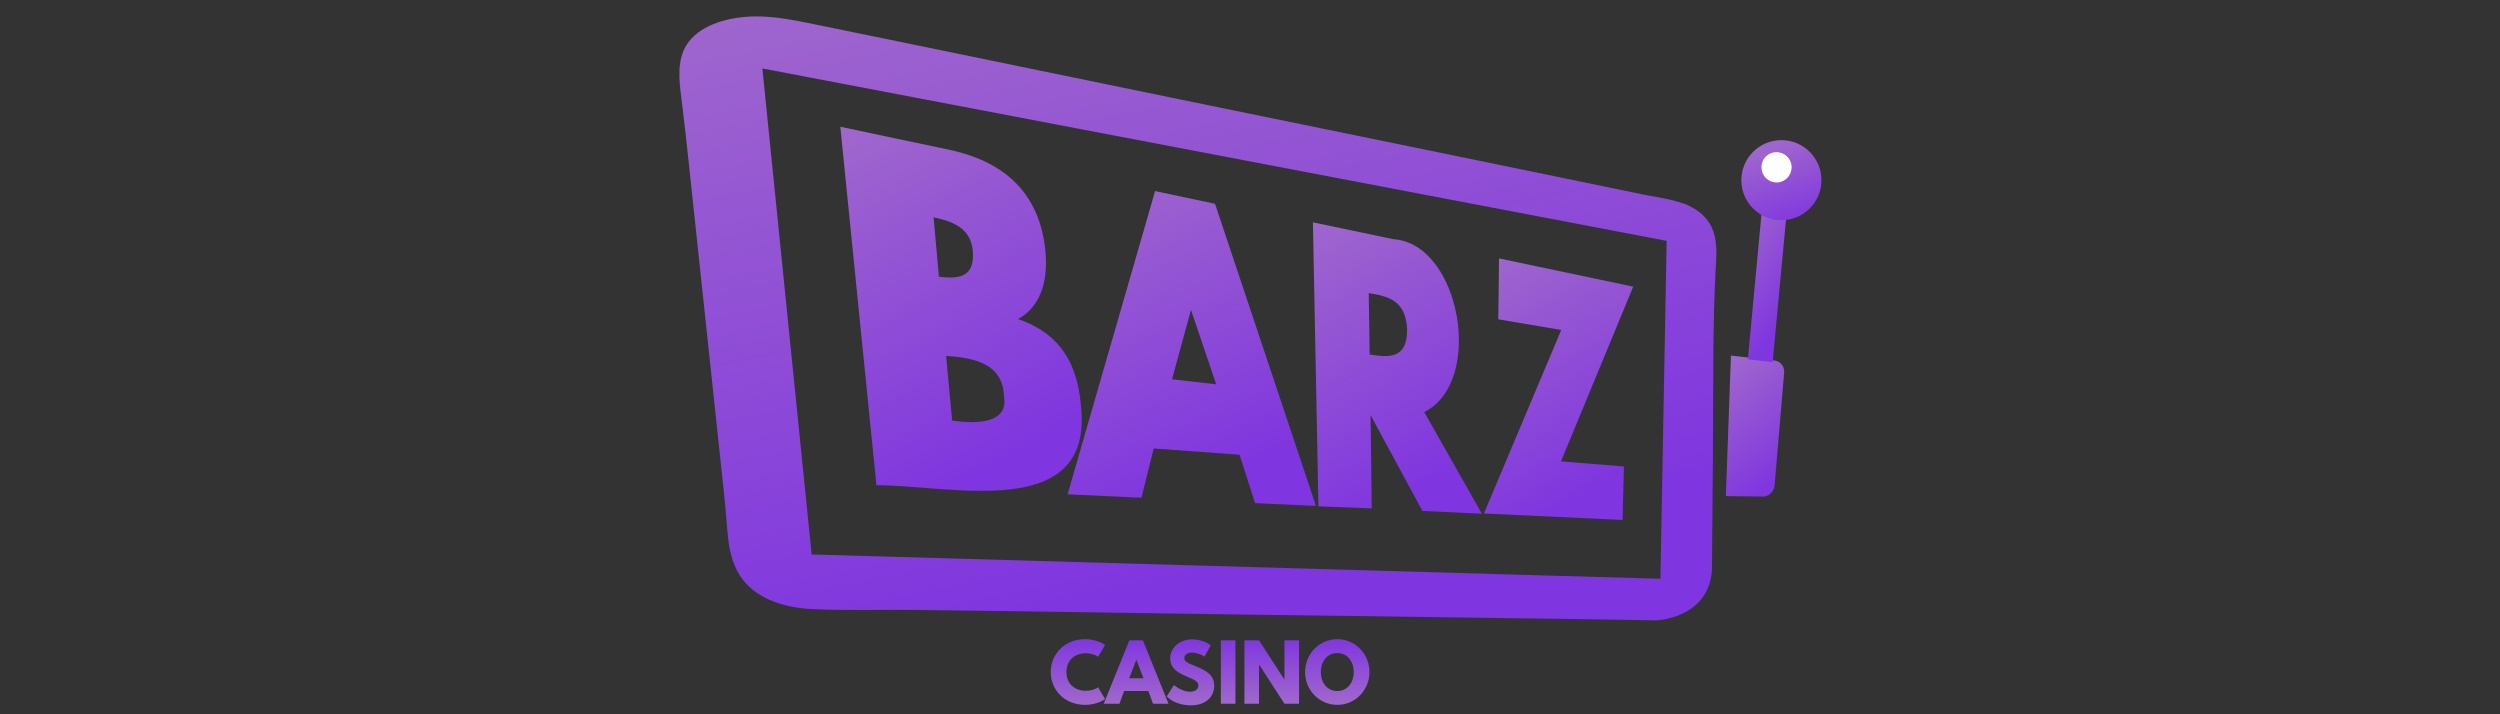 <?xml version="1.0" encoding="UTF-8"?>
<svg id="barz" xmlns="http://www.w3.org/2000/svg" width="560" height="160" xmlns:xlink="http://www.w3.org/1999/xlink" viewBox="0 0 560 160">
  <rect x="0" y="0" width="560" height="160" fill="#333333" stroke="none"/>
  <defs>
    <style>
      .cls-1 {
        clip-path: url(#clippath);
      }

      .cls-2 {
        fill: none;
      }

      .cls-2, .cls-3, .cls-4, .cls-5, .cls-6, .cls-7, .cls-8, .cls-9, .cls-10, .cls-11, .cls-12 {
        stroke-width: 0px;
      }

      .cls-3 {
        fill: url(#linear-gradient);
      }

      .cls-4 {
        fill: url(#linear-gradient-4);
      }

      .cls-5 {
        fill: url(#linear-gradient-2);
      }

      .cls-6 {
        fill: url(#linear-gradient-3);
      }

      .cls-7 {
        fill: url(#linear-gradient-8);
      }

      .cls-8 {
        fill: url(#linear-gradient-9);
      }

      .cls-9 {
        fill: url(#linear-gradient-7);
      }

      .cls-10 {
        fill: url(#linear-gradient-5);
      }

      .cls-11 {
        fill: url(#linear-gradient-6);
      }

      .cls-12 {
        fill: #fff;
      }
    </style>
    <clipPath id="clippath">
      <polygon class="cls-2" points="369.74 131.61 152 131.61 152 2 385.3 53.84 369.74 131.61"/>
    </clipPath>
    <linearGradient id="linear-gradient" x1="-242.92" y1="-687.02" x2="-242.32" y2="-685.31" gradientTransform="translate(7880.02 32774.81) scale(31.61 47.67)" gradientUnits="userSpaceOnUse">
      <stop offset="0" stop-color="#9f66cd"/>
      <stop offset="1" stop-color="#7f35df"/>
    </linearGradient>
    <linearGradient id="linear-gradient-2" x1="-242.66" y1="-686.33" x2="-242.06" y2="-684.62" gradientTransform="translate(8136.88 28324.39) scale(32.52 41.21)" xlink:href="#linear-gradient"/>
    <linearGradient id="linear-gradient-3" x1="-237.72" y1="-685.98" x2="-237.13" y2="-684.27" gradientTransform="translate(5560.12 26216.67) scale(22.12 38.15)" xlink:href="#linear-gradient"/>
    <linearGradient id="linear-gradient-4" x1="-235.06" y1="-685.46" x2="-234.46" y2="-683.75" gradientTransform="translate(4936 23524.12) scale(19.55 34.24)" xlink:href="#linear-gradient"/>
    <linearGradient id="linear-gradient-5" x1="-208" y1="-680.95" x2="-207.4" y2="-679.24" gradientTransform="translate(1978.76 12643.21) scale(7.64 18.45)" xlink:href="#linear-gradient"/>
    <linearGradient id="linear-gradient-6" x1="-185.53" y1="-682.23" x2="-184.93" y2="-680.52" gradientTransform="translate(1327.24 13502.52) scale(5.03 19.73)" xlink:href="#linear-gradient"/>
    <linearGradient id="linear-gradient-7" x1="-248.86" y1="-688.41" x2="-248.26" y2="-686.7" gradientTransform="translate(34002.08 54430.3) scale(135.77 79.08)" xlink:href="#linear-gradient"/>
    <linearGradient id="linear-gradient-8" x1="892.19" y1="-259.6" x2="892.19" y2="-210.67" gradientTransform="translate(.7 79.33) scale(.3 -.3)" xlink:href="#linear-gradient"/>
    <linearGradient id="linear-gradient-9" x1="-219.39" y1="-675.86" x2="-218.79" y2="-674.15" gradientTransform="translate(2695.48 7115.91) scale(10.48)" xlink:href="#linear-gradient"/>
  </defs>
  <g class="cls-1">
    <g>
      <path class="cls-3" d="M242.15,91.12c-.88-11.77-6.58-17.06-14.1-19.65,4.82-2.64,6.69-8.09,6.17-14.62-1.14-14.57-10.47-20.95-21.67-23.33-6.07-1.24-18.25-3.84-24.32-5.13,1.97,19.39,7.83,77.92,8.09,80.31,15.86-.16,48.58,8.5,45.83-17.58ZM209.91,61.98c.16,0,.26.05.41.05l-1.19-13.27c-.16-.05-.26-.05-.41-.1l.41.05c5.5,1.04,8.35,3.16,8.76,7.41.47,5.34-2.18,6.58-7.52,5.86,0,0-.47,0-.47,0ZM213.28,94.23l-1.35-14.52c6.53.47,12.7,1.81,12.96,9.07,1.04,6.07-5.96,6.22-11.61,5.44Z"/>
      <path class="cls-5" d="M272.17,45.65l-13.43-2.85-19.6,67.92,16.54.78,2.75-11.04,19.23,1.4,3.47,10.84,13.64.62-22.6-67.66h0ZM262.53,84.95l4.25-15.55,5.65,16.69-9.9-1.14h0Z"/>
      <path class="cls-6" d="M307.27,113.88l-.26-20.89,11.61,21.46,13.32.62-12.91-22.76c13.64-6.84,8.04-37.79-6.9-38.73l-18.04-3.78,1.24,63.61,11.92.47h0ZM315.2,73.96c0,6.69-4.56,6.07-8.4,5.44l-.21-13.74c4.2.67,8.4,1.5,8.61,8.3Z"/>
      <path class="cls-4" d="M335.78,57.89l-.16,13.64,14.1,2.38-17.32,41.11,31.05,1.45.31-11.98-14.1-1.14,16.18-39.14-30.07-6.33Z"/>
    </g>
  </g>
  <path class="cls-10" d="M387.73,79.66l-1.14,31.47,8.66.1c1.3-.26,2.23-1.4,2.28-2.7l2.13-25.2c.05-1.35-.99-2.54-2.33-2.59l-9.59-1.09h0Z"/>
  <path class="cls-11" d="M391.52,80.49c2.38.26,5.03.57,5.55.62l3.06-32.56-5.5-1.19-3.11,33.13Z"/>
  <path class="cls-9" d="M374.25,44.77c-2.13-.52-4.25-.78-6.38-1.24-5.7-1.19-11.41-2.33-17.11-3.53-8.3-1.71-16.64-3.42-24.94-5.13-9.95-2.02-19.91-4.1-29.86-6.12l-31.88-6.53c-10.32-2.13-20.69-4.25-31-6.38l-27.22-5.6c-6.84-1.4-13.69-2.8-20.48-4.2-6.01-1.19-12.08-2.75-18.25-2.28-4.72.36-10.63,2.02-13.32,6.27-2.18,3.42-1.71,7.88-1.19,11.87,1.19,9.38,2.07,18.77,3.11,28.15,1.3,11.98,2.54,23.95,3.84,35.98l2.64,24.73c.36,3.21.52,6.48.88,9.69.36,3.37,1.24,6.79,3.37,9.49,3.53,4.46,9.54,6.17,15.24,6.48,7.83.41,15.76.1,23.64.21,5.44.05,10.89.16,16.28.21,13.12.21,26.23.36,39.35.57,14,.21,28.05.41,42.05.57,12.39.16,24.83.36,37.22.52,8.24.1,16.54.21,24.78.36,1.97.05,3.94.05,5.91.1,0,0,11.82-.31,12.55-11.3.05-8.3.16-16.59.21-24.89.16-14.83-.16-29.76.73-44.53.16-2.85,0-5.91-1.56-8.35-1.24-1.92-3.21-3.27-5.29-4.15-1.04-.36-2.18-.67-3.32-.99ZM371.92,129.64l-190.11-5.44-11.04-108.87,202.56,38.62-1.4,75.69Z"/>
  <path class="cls-7" d="M235.36,150.53c0-4.1,3.21-7.36,7.67-7.36,1.71,0,3.42.52,4.51,1.3l-1.56,2.64c-.67-.47-1.71-.78-2.75-.78-2.75,0-4.35,1.81-4.35,4.2s1.61,4.2,4.35,4.2c1.04,0,2.02-.26,2.75-.78l1.56,2.64c-1.09.78-2.8,1.3-4.51,1.3-4.46,0-7.67-3.27-7.67-7.36ZM252.99,143.43h3.01l5.75,14.21h-3.47l-1.04-2.85h-5.44l-1.04,2.85h-3.53l5.75-14.21ZM256.15,151.93l-1.61-4.15-1.61,4.15h3.21ZM262.94,153.44c1.19.93,2.49,1.5,3.63,1.5s1.87-.57,1.87-1.35-.57-1.24-2.54-2.02c-2.7-1.09-3.78-2.28-3.78-4.1,0-2.18,1.87-4.25,4.93-4.25,1.56,0,3.27.57,4.15,1.35l-1.4,2.49c-.83-.52-1.87-.88-2.8-.88-1.09,0-1.71.57-1.71,1.24,0,.62.52,1.04,2.28,1.71,2.64,1.04,4.41,2.07,4.41,4.41,0,2.8-2.13,4.46-5.29,4.46-2.18,0-4.25-.83-5.34-2.02l1.61-2.54h0ZM273.47,157.64v-14.21h3.27v14.21h-3.27ZM282.02,143.43l5.7,8.81v-8.81h3.27v14.21h-3.27l-5.7-8.81v8.81h-3.27v-14.21h3.27ZM299.55,143.17c3.99,0,7.21,3.27,7.21,7.36s-3.21,7.36-7.21,7.36-7.21-3.27-7.21-7.36,3.21-7.36,7.21-7.36ZM299.55,154.79c2.18,0,3.68-1.76,3.68-4.25s-1.5-4.25-3.68-4.25-3.68,1.76-3.68,4.25,1.5,4.25,3.68,4.25Z"/>
  <g>
    <circle class="cls-8" cx="399.03" cy="40.36" r="8.97"/>
    <path class="cls-12" d="M397.95,34.09c1.87,0,3.37,1.5,3.37,3.37s-1.5,3.42-3.37,3.42-3.37-1.5-3.37-3.37c-.05-1.92,1.45-3.42,3.37-3.42Z"/>
  </g>
</svg>